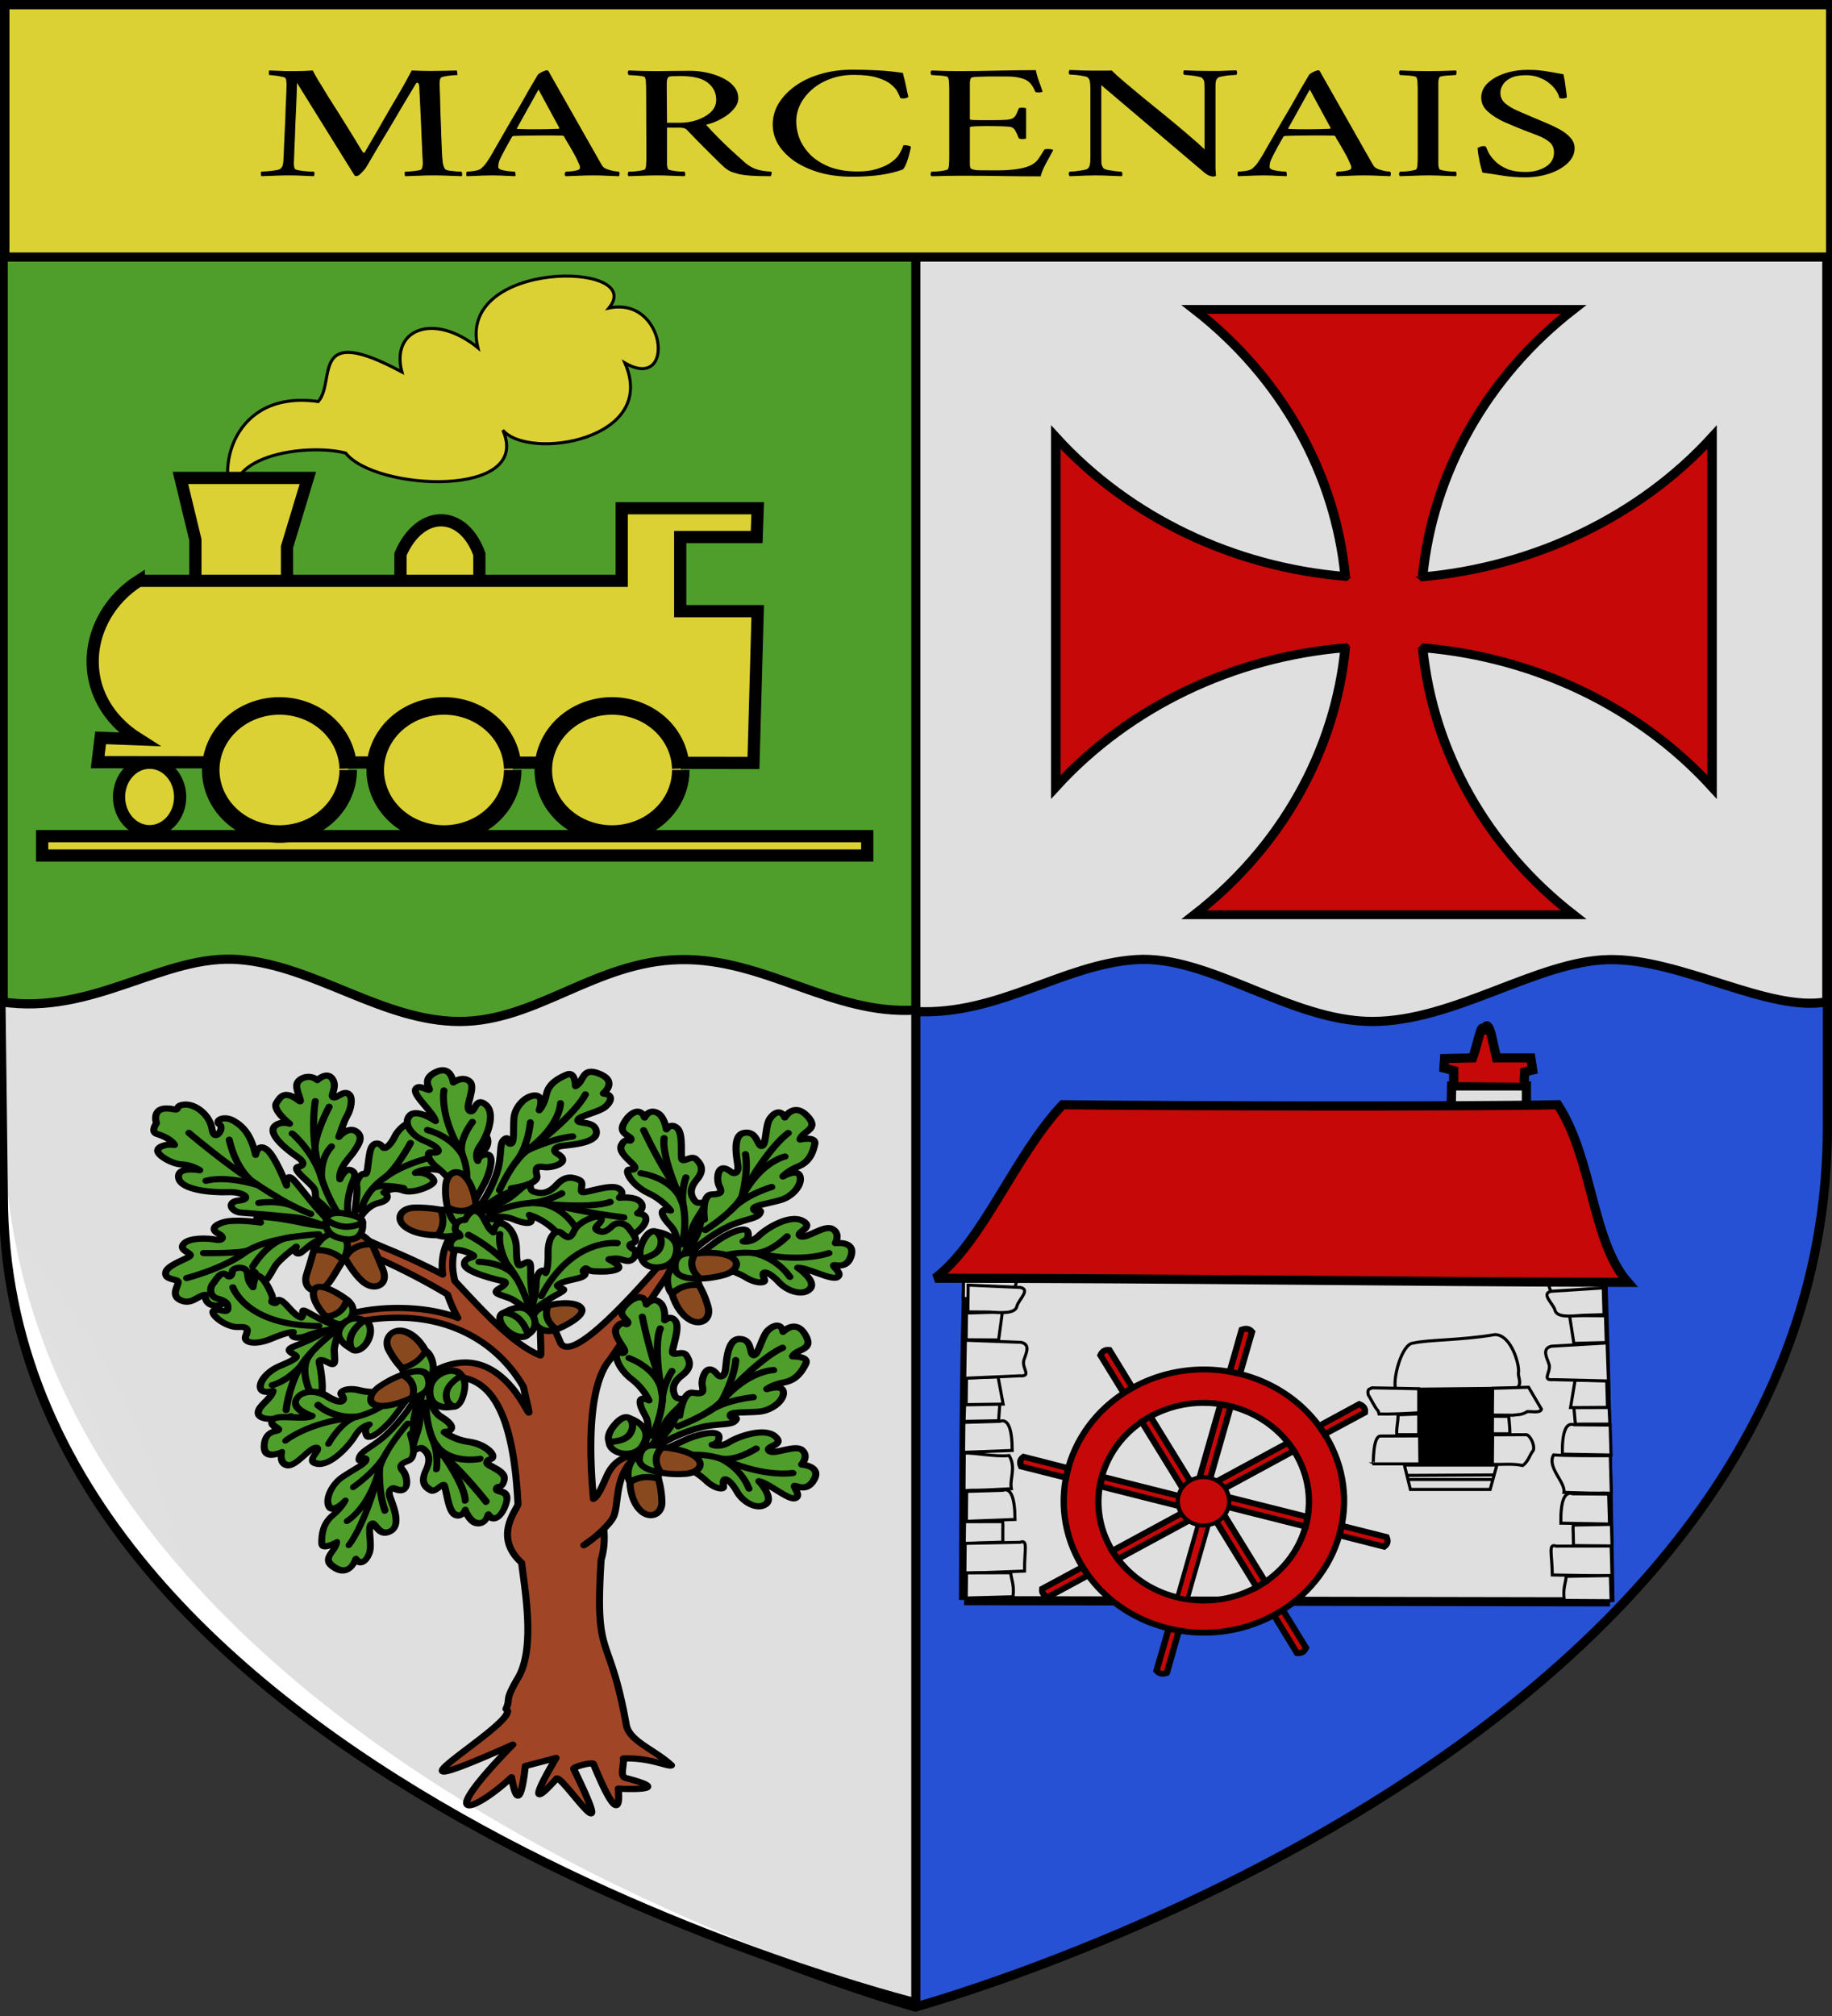 <svg xmlns="http://www.w3.org/2000/svg" xmlns:xlink="http://www.w3.org/1999/xlink" width="600" height="660" viewBox="-300 -300 600 660"><rect x="-300" y="-300" width="600" height="660" fill="#333333" stroke="none"/><defs><radialGradient xlink:href="#a" id="f" cx="221.445" cy="226.331" r="300" fx="221.445" fy="226.331" gradientTransform="matrix(1.354 0 0 .977 -636.123 335.706)" gradientUnits="userSpaceOnUse"/><linearGradient id="a"><stop offset="0" style="stop-color:white;stop-opacity:.314"/><stop offset=".19" style="stop-color:white;stop-opacity:.251"/><stop offset=".6" style="stop-color:#6b6b6b;stop-opacity:.125"/><stop offset="1" style="stop-color:black;stop-opacity:.125"/></linearGradient><path id="b" d="m-267.374-6.853-4.849 23.83-4.848-23.83v-44.741h-25.213v14.546h-9.698v-14.546h-14.546v-9.697h14.546v-14.546h9.698v14.546h25.213v-25.213h-14.546v-9.698h14.546v-14.546h9.697v14.546h14.546v9.698h-14.546v25.213h25.213v-14.546h9.698v14.546h14.546v9.697h-14.546v14.546h-9.698v-14.546h-25.213v44.741z" style="fill:#fcef3c;fill-opacity:1;stroke:#000;stroke-width:3.807;stroke-miterlimit:4;stroke-dasharray:none;stroke-opacity:1;display:inline"/></defs><g style="display:inline"><path d="M300.329 657.887s298.723-81.384 298.723-288.213V2.335H1.606v367.339c0 206.83 298.723 288.213 298.723 288.213z" style="display:inline;opacity:1;fill:#2b5df2;fill-opacity:1;fill-rule:evenodd;stroke:#000;stroke-width:3;stroke-linecap:butt;stroke-linejoin:miter;stroke-miterlimit:4;stroke-dasharray:none;stroke-opacity:1" transform="translate(-300.552 -300.835)"/><rect width="296.444" height="331.311" x="-297.396" y="-297.755" rx="1.591" ry="1.704" style="display:inline;fill:#5ab532;stroke:none;stroke-width:14.419"/><path d="M-.052 355.682V31.171c27.163 1.264 48.071-15.426 72.065-17.012 23.995-1.587 50.6 20.249 77.431 20.249 26.832 0 53.94-19.781 77.43-20.25 23.492-.468 52.434 17.402 71.431 13.807v-275.662l-298.357 1.04V30.669c-27.296 1.737-49.5-17.104-77.26-16.51-27.76.593-46.992 20.249-72.128 20.249-25.136 0-47.321-18.215-72.127-20.25-24.806-2.034-47.705 18.445-78.128 13.807l.787 63.482c0 190.369 298.856 264.235 298.856 264.235z" style="display:inline;opacity:1;fill:#fff;fill-opacity:1;fill-rule:evenodd;stroke:#000;stroke-width:3;stroke-linecap:butt;stroke-linejoin:miter;stroke-miterlimit:4;stroke-dasharray:none;stroke-opacity:1"/><path d="M-298.404-298.459h597.948v82.617h-597.948z" style="display:inline;fill:#fcef3c;stroke:#000;stroke-width:3;stroke-miterlimit:4;stroke-dasharray:none;stroke-opacity:1"/></g><g style="display:inline"><g style="display:inline;stroke-width:1.161" transform="matrix(.917 0 0 .809 303.914 232.446)"><path d="M-458.288-114.493c-10.464-28.573-6.169 5.367-7.313 4.849-9.533-4.321-19.85-17.164-30.507-30.116-.495-2.181-.813-4.426-.813-6.592 0-9.693 4.715-14.775 9.626-17.504l-3.045-1.976s-10.314 5.74-10.314 20.045c0 1.149.066 2.246.198 3.404a236.458 236.458 0 0 0-20.236-10.65c-20.824-9.694-26.62-17.976-26.62-17.976l-2.75 1.694s9.725 11.858 26.915 20.61c7.526 3.831 16.14 8.755 24.394 14.384 1.621 5.408 3.699 9.519 3.699 9.519s-7.662-4.047-21.511-4.047c-13.85 0-27.21 4.424-33.986 12.14l3.634 1.224s9.234-9.41 30.647-9.41c18.65 0 35.231 9.615 44.646 27.958 7.083 36.185-4.7-36.576-41.575 1.596 26.764-15.71 37.69 2.098 39.62 45.793.388 1.29-9.42 12.813 1.305 23.822 1.246 11.817 4.919 34.677-1.294 46.576-5.168 9.897-2.418 8.023-4.314 12.574 7.228 4.028-56.364 44.14 2.459 14.434-28.673 33.249-14.044 27.494-.441 13.191 2.937 19.031 4.891-4.532 4.891-4.532l11.008-3.27s-14.049 26.4.143 8.389c1.7-2.158 23.002 35.193 6.146-3.954-.358-.832 6.73-2.91 7.062-1.989 10.961 30.28 8.84 9.973 8.84 9.973s21.788 1.331 2.721-4.286c-2.344-.69-.562-5.067-.896-7.917 9.638-.397 15.794 3.407 17.199 2.774-5.983-6.38-15.087-9.728-16.144-16.415-6.114-38.676-11.332-25.094-8.99-66.72.83-3.288 1.345-6.943.999-11.922l-7.194 5.993c2.105-1.258 9.737-8.42 10.819-12.075 1.866-6.305.098-16.281 8.152-24.186 0 0-7.041-.91-10.608 7.906-1.848 4.568-3.216 8.577-4.96 9.566.274-.235-4.587-42.48 6.003-56.415 92.215-153.095-7.396 11.076-17.615-6.462z" style="fill:#b7502c;stroke:#000;stroke-width:2.513;stroke-linecap:round;stroke-linejoin:round"/><path d="M-535.531-161.346s-8.008-.278-14.436-1.824c-6.428-1.547-21.522-4.616-15.546-.252 0 0-9.294-1.603-13.467-.05s-3.597 3.4-1.524 4.58c2.073 1.18 1.824 2.983-1.156 2.362s-9.338-.813-11.28 1.695c-1.941 2.508 2.331 3.476 2.362 4.642.03 1.167-8.232 3.671-8.805 6.903-.572 3.231 4.183 2.547 4.449 3.866.265 1.318-2.984 5.435.89 7.454 3.872 2.019 6.138-1.917 8.731-2.2 0 0-.344 4.36 3.935 4.35 4.28-.01 5.145-5.834 7.956-9.089 2.81-3.254 5.342-5.871 6.115-4.06.772 1.81-2.925 2.69.6 3.992s5.062-5.234 7.163-7.966c2.1-2.733 6.8-6.727 6.8-6.727s-1.079 2.738.766 2.788c1.845.05 5.59-7.675 14.853-7.239z" style="fill:#5ab532;stroke:#000;stroke-width:2.513;stroke-linecap:round;stroke-linejoin:round"/><g style="stroke-width:1.161"><path d="M-553.486-181.265s2.634-6.152 7.276-7.4c4.643-1.25 3.288-3.93 1.994-4.276 0 0 2.962-2.502 6.76-.86 3.796 1.642 11.007-2.035 11.097-3.614.089-1.58-3.073-4.12-6.611-3.466 0 0 3.552-2.61 9.194-.918 5.642 1.692 13.278-.892 4.956-6.777 0 0 7.328 1.966 7.735-.062.407-2.028 2.004-.175 3.234-2.16 1.231-1.986 1.456-5.936-2.892-7.28-4.349-1.344-5.15.757-5.15.757s.232-4.927-3.11-4.309c-3.342.618-11.06 3.803-11.922 3.571-.863-.231 1.245-3.941-1.621-3.998-2.866-.056-6.463 3.344-7.7 6.308-1.239 2.963-3.498 5.92-4.429 4.334-.931-1.586-3.593-2.656-4.49 2.002-.896 4.659-.734 9.513-1.869 8.941-1.135-.57-3.356 2.574-2.863 5.023.494 2.448-1.117 13.685-1.117 13.685z" style="fill:#5ab532;stroke:#000;stroke-width:2.513;stroke-linecap:round;stroke-linejoin:round" transform="translate(22.74 17.371)"/><path d="M-557.508-176.304s-6.76-10.276-9.453-12.513c-2.694-2.238-1.075-3.317-2.159-5.657-1.083-2.34-8.814-8.332-5.472-8.95 1.769-.327 2.29-1.791-.6-3.992-2.89-2.2-11.75-9.744-7.487-12.876 2.131-1.566 4.793-.496 4.793-.496s-6.204-5.494-4.73-8.306c1.472-2.812 3.033-5.39 8.172-.925 1.483 1.288-1.19-3.883-.896-6.476.293-2.594 4.352-4.712 7.356-1.946 0 0 3.521-3.777 5.421-.417 1.9 3.36-1.069 6.84.262 7.376 1.331.535 3.514-2.8 5.428-1.395 1.915 1.404.739 6.7-.455 8.875-1.194 2.174-2.966 8.557-2.966 8.557s3.37-4.53 6.297-2.141c2.929 2.389.193 6.02-.841 7.97-1.034 1.949-5.78 6.733-5.067 11.29 0 0 1.842-5.029 4.187-3.51 2.344 1.52.365 3.84-.283 6.695-.648 2.855-2.294 7.847-.01 18.169zM-559.74-177.259s-11.587-4.89-14.96-5.439c-3.373-.548-16.674-1.801-20.402-2.089-3.728-.288-5.584-4.437-.79-4.933 4.794-.496 1.714-3.637-3.942-3.374-5.656.264-16.877-.786-17.666-5.719-.79-4.932 7.521-3.148 7.521-3.148s-2.89-2.2-6.383-2.336c-3.494-.135-8.457-3.516-8.639-5.436-.182-1.919 3.476-2.986 6.025-2.48 0 0-.924-2.564-6.407-4.48-2.232-.955-.049-4.29-.049-4.29s-2.362-7.614 6.205-5.64c2.352.542.089-1.58 3.9-1.893 3.81-.314 9 4.196 9.746 9.919.745 5.722 4.635-.272 2.683-1.864s1.48-3.79 4.997-1.51c3.517 2.28 6.28 5.871 7.873 13.781 0 0 .661-4.81 3.824-2.27 3.162 2.54 7.239 14.68 7.239 14.68s-.359-4.817 1.865-2.884c2.225 1.934 9.946 14.961 15.491 19.21z" style="fill:#5ab532;stroke:#000;stroke-width:2.513;stroke-linecap:round;stroke-linejoin:round" transform="translate(22.74 17.371)"/><path d="M-614.646-158.318s12.905-3.753 20.765-10.286c7.86-6.532 26.437-7.426 26.437-7.426M-613.837-217.071s26.126 25.448 43.506 32.784M-568.712-229.906s-4.15 25.967 9.362 47.496M-516.48-209.48s-31.944 3.366-35.78 23.806" style="fill:none;stroke:#000;stroke-width:2.513;stroke-linecap:round;stroke-linejoin:round" transform="translate(22.74 17.371)"/><path d="M-534.712-212.946s-4.83 10.263-9.175 13.997M-537.158-194.717s-9.268-2.353-11.33.567M-563.763-227.626s-5.655 12.13-4.97 17.683" style="fill:none;stroke:#000;stroke-width:2.513;stroke-linecap:round;stroke-linejoin:round" transform="translate(22.74 17.371)"/><path d="M-576.984-216.8c.306.082 8.048 8.004 10.55 18.278 0 0-.806-7.955 3.518-13.05M-599.434-214.308s2.088 12.807 9.956 18.303c0 0-10.745-3.904-18.289-1.684M-608.637-168.434s13.895.263 16.179-1.219M-591.061-162.966s5.771-11.221 13.755-11.872M-588.9-188.743s7.528-1.392 13.032 1.705" style="fill:none;stroke:#000;stroke-width:2.513;stroke-linecap:round;stroke-linejoin:round" transform="translate(22.74 17.371)"/><path d="m-556.238-173.26-1.834 6.83s3.102 6.773 6.882 10.046c3.78 3.273 8.852.797 6.621-5.41-2.23-6.207-3.512-9.472-3.978-10.24-.467-.767-5.969-1.971-5.969-1.971z" style="fill:#9d5324;stroke:#000;stroke-width:2.513;stroke-linecap:round;stroke-linejoin:round" transform="translate(22.74 17.371)"/><path d="M-548.547-172.033s-4.431-7.22-9.56-3.87c-5.2 3.396.035 9.474.035 9.474s1.999-5.793 9.525-5.604z" style="fill:#9d5324;stroke:#000;stroke-width:2.513;stroke-linecap:round;stroke-linejoin:round" transform="translate(22.74 17.371)"/><path d="m-565.42-171.939-3.826 2.366s-1.578 6.402-2.544 9.707c-.967 3.305.184 6.313 3.133 6.716 2.948.403 5.485-4.188 6.807-6.706 1.322-2.519 3.106-5.69 3.106-5.69l-.92-4.568-3.155-2.164z" style="fill:#9d5324;stroke:#000;stroke-width:2.513;stroke-linecap:round;stroke-linejoin:round" transform="translate(22.74 17.371)"/><path d="M-569.246-169.573s3.296-8.426 8.843-6.42c6.013 2.176 1.659 10.447 1.659 10.447s-3.68-4.767-10.502-4.027zM-562.335-178.268l-2.414-3.676s-.064-3.881 6.921-2.424c6.986 1.457 6.004 3.7 6.004 3.7l-5.087 3.23z" style="fill:#5ab532;stroke:#000;stroke-width:2.513;stroke-linecap:round;stroke-linejoin:round" transform="translate(22.74 17.371)"/><path d="M-564.749-181.944s-1.84 6.294 6.113 7.801c7.952 1.507 6.812-6.527 6.812-6.527s-3.42 2.007-6.869 1.5c-3.448-.508-6.056-2.774-6.056-2.774z" style="fill:#5ab532;stroke:#000;stroke-width:2.513;stroke-linecap:round;stroke-linejoin:round" transform="translate(22.74 17.371)"/></g><g id="c" style="stroke-width:1.894"><path d="M746.95 3.343s-1.183-13.9-8.28-19.224c-7.098-5.324-9.76-10.35-2.367-10.055 0 0-5.62-5.62-14.788-7.985-9.168-2.366-14.787-8.578-15.083-11.24-.297-2.661 3.252-.59 3.548-3.252.295-2.662-12.126-6.507-10.942-13.013 1.183-6.507 4.436-2.366 4.436-5.028 0-2.662-7.985-1.183-6.506-9.168 1.479-7.985 6.506-13.9 10.647-7.099 0 0 1.182-7.69 7.69-4.437 3.845 2.367 6.21 8.873 6.21 8.873s1.479-5.323 5.916-2.366c4.437 2.957 5.915 18.336 7.394 19.816 1.478 1.48 4.731-4.437 7.69-2.366 2.958 2.07 6.803 5.323 3.549 13.308-3.254 7.985-.296 11.83 2.366 14.196 2.662 2.367 5.915-2.661 5.915 1.479 0 4.14-3.253 10.647-3.253 17.45 0 6.803.64 14.79-1.183 20.407z" style="fill:#5ab532;stroke:#000;stroke-width:4.101;stroke-linecap:round;stroke-linejoin:round" transform="matrix(.606 .155 -.142 .584 -868.943 -267.264)"/><path d="M751.683 1.273s3.843-15.675 3.252-20.703c-.59-5.028.887-8.28 1.479-5.619 0 0-5.619-15.674.295-17.45 5.915-1.775 5.028-3.549 2.662-6.803-2.366-3.254-5.146-16.293 4.733-10.647 2.07 1.184 3.845-.592 2.957-4.14-.889-3.55-8.873-19.816-1.775-23.365 7.097-3.55 9.462 7.69 11.83 5.914 2.367-1.775-1.48-13.9.295-19.224 1.774-5.324 5.028-7.097 7.985-2.662 0 0 2.663-11.534 12.127-4.436 9.463 7.097-.296 10.35-.296 16.562 0 0 8.577-4.732 8.873.59.295 5.324 0 12.423-5.62 17.155-5.618 4.733-7.098 8.873-7.098 8.873s6.802-7.69 9.464-2.662c2.662 5.028-.888 14.196-7.099 18.337-6.21 4.14-14.787 7.69-13.604 10.055 1.183 2.367 4.733-2.367 4.14 1.48-.591 3.845-5.618 5.322-12.717 10.942-7.098 5.62-17.155 18.633-20.408 27.506-3.253 8.873 0 0 0 0z" style="fill:#5ab532;stroke:#000;stroke-width:4.101;stroke-linecap:round;stroke-linejoin:round" transform="matrix(.606 .155 -.142 .584 -868.943 -267.264)"/><path d="M753.752 5.414s7.986-10.942 12.127-17.153c4.14-6.211 14.196-15.971 16.562-11.535 2.366 4.437-1.183 6.804-1.183 6.804s4.731 0 7.985-6.211c3.254-6.211 13.9-18.632 21.886-15.97 7.986 2.661-2.66 8.575.887 10.35 3.549 1.776 11.535-11.237 16.858-9.463 5.324 1.774 3.845 8.873 3.845 8.873s10.647-4.733 10.647 5.618c0 10.352-8.28 7.986-8.28 9.169 0 1.183 6.506 3.844 3.844 7.098-2.662 3.254-18.041-2.07-23.364-.295 0 0 12.717 5.619 10.055 11.83-2.661 6.21-12.422 5.028-18.336.295-5.914-4.732-13.288-6.922-8.28.591 1.183 1.775-3.253 4.142-10.943 1.183-7.69-2.958-24.403-4.537-32.237.296z" style="fill:#5ab532;stroke:#000;stroke-width:4.101;stroke-linecap:round;stroke-linejoin:round" transform="matrix(.606 .155 -.142 .584 -868.943 -267.264)"/><path d="M830.65-21.5s-12.423 10.056-37.561 10.647c-17.747.888-27.21 12.422-27.21 12.422" style="fill:none;stroke:#000;stroke-width:4.101;stroke-linecap:round;stroke-linejoin:round" transform="matrix(.606 .155 -.142 .584 -868.943 -267.264)"/><path d="M804.919-26.232s-6.992 14.381-16.456 15.859c0 0 12.908-1.072 24.147 10.167M758.525-18.299s13.858-16.59 15.419-28.496c1.56-11.906 8.782-37.278 15.808-47.037" style="fill:none;stroke:#000;stroke-width:4.101;stroke-linecap:round;stroke-linejoin:round" transform="matrix(.606 .155 -.142 .584 -868.943 -267.264)"/><path d="M791.509-78.022s-13.077 7.222-17.76 32.985c0 0 .194-16.394-4.49-28.69M709.077-74.335s13.513 19.202 26.08 32.005c12.565 12.803 12.801 36.748 12.801 36.748M788.828-56.204s-13.655 9.031-18.878 20.837" style="fill:none;stroke:#000;stroke-width:4.101;stroke-linecap:round;stroke-linejoin:round" transform="matrix(.606 .155 -.142 .584 -868.943 -267.264)"/><path d="M714.056-45.886s19.678-2.133 28.212 14.226c0 0-19.44-27.502-20.626-40.54" style="fill:none;stroke:#000;stroke-width:4.101;stroke-linecap:round;stroke-linejoin:round" transform="matrix(.606 .155 -.142 .584 -868.943 -267.264)"/><path d="M739.748-49.81s-.93 11.032 3.588 20.601" style="fill:none;stroke:#000;stroke-width:4.101;stroke-linecap:round;stroke-linejoin:round" transform="matrix(.606 .155 -.142 .584 -868.943 -267.264)"/><path d="m748.704 22.37 1.152 5.849s4.607 10.012 12.582 13.822c7.974 3.81 13.29-2.923 9.303-10.81-3.986-7.886-8.328-12.76-8.328-12.76l-10.013-.886z" style="fill:#9d5324;stroke:#000;stroke-width:4.101;stroke-linecap:round;stroke-linejoin:round" transform="matrix(.606 .155 -.142 .584 -868.943 -267.264)"/><path d="M748.085 9.257c-6.873 4.203-1.685 17.1 1.772 18.962 0 0 3.1-8.063 13.556-9.746 0-.001-6.201-14.798-15.328-9.216zM738.293 8.961l-10.584.738s-3.692-2.461-1.969-11.815c1.724-9.355 5.661-7.877 5.661-7.877s9.6 2.461 9.6 9.846c0 7.384-2.708 9.108-2.708 9.108z" style="fill:#5ab532;stroke:#000;stroke-width:4.101;stroke-linecap:round;stroke-linejoin:round" transform="matrix(.606 .155 -.142 .584 -868.943 -267.264)"/><path d="M745.925 3.545c-.749 9.584-14.524 13.785-18.216 6.154 0 0 7.877-3.939 8.37-10.092.49-6.154-2.956-8.862-4.678-9.6 0 0 15.756-2.216 14.524 13.538z" style="fill:#5ab532;stroke:#000;stroke-width:4.101;stroke-linecap:round;stroke-linejoin:round" transform="matrix(.606 .155 -.142 .584 -868.943 -267.264)"/><path d="M751.417 2.525s1.986-2.706 5.052-3.97c3.067-1.262 12.809-5.05 19.844-3.246 7.036 1.804 5.955 8.659-.36 12.808-6.315 4.149-12.448 5.953-12.99 5.953-.54 0-10.103-3.066-10.103-3.066z" style="fill:#9d5324;stroke:#000;stroke-width:4.101;stroke-linecap:round;stroke-linejoin:round" transform="matrix(.606 .155 -.142 .584 -868.943 -267.264)"/><path d="M756.47-1.443s-13.474.518-8.48 13.17c2.705 6.855 14.974 2.345 14.974 2.345s-9.742-5.051-6.495-15.515z" style="fill:#5ab532;stroke:#000;stroke-width:4.101;stroke-linecap:round;stroke-linejoin:round" transform="matrix(.606 .155 -.142 .584 -868.943 -267.264)"/></g><g id="d" style="stroke-width:1.894"><path d="M353.109 266.536s11.027-9.944 13.56-15.007c2.531-5.062 3.977-10.125 6.328-6.147 2.351 3.978 4.159 5.967 5.243 2.35 1.085-3.616 7.233-20.973 12.295-21.696 5.061-.723 3.977 7.052 5.605 5.424 1.628-1.628 4.52-6.87 4.52-10.848 0-3.978 8.318-3.436 8.68 3.434 0 0 1.445.181 2.892-1.807 1.447-1.989 8.498-.723 7.594 5.062 0 0 7.594 3.436 4.882 7.595-2.711 4.158-10.666 4.34-14.282 8.86 0 0 6.87.722 5.424 5.062-1.447 4.34-9.222 8.137-16.815 7.956-7.593-.181-11.572.18-11.39 1.807.181 1.627 3.798 5.244.181 5.967-3.616.723-16.815-1.808-30.376 3.073z" style="fill:#5ab532;stroke:#000;stroke-width:4.101;stroke-linecap:round;stroke-linejoin:round" transform="matrix(-.552 .276 -.295 -.533 -262.61 -78.65)"/><path d="M359.618 264.728s9.403 2.711 15.73 2.892c6.327.18 10.125 3.797 6.147 5.785 0 0 2.17 1.627 13.018 1.808 10.848.18 15.549 5.063 12.475 8.137-3.074 3.074-5.245 4.88.904 7.593 6.148 2.713 10.486 15.368 7.052 16.091-3.435.723-5.606-5.785-7.776-2.53-2.169 3.255-1.265 5.243 2.17 8.86 3.436 3.616.18 8.498-2.35 9.763-2.531 1.265-9.104 6.701-10.125 1.084-.362-1.988-2.351-1.084-3.798 1.266-1.446 2.35-9.041.18-7.052-5.063 1.99-5.243 1.99-5.061 1.628-9.763 0 0-5.063 7.955-6.69 5.062-1.627-2.892-1.265-8.86-.542-13.922.723-5.062 3.615-3.977 1.626-5.966-1.988-1.99-2.35 2.53-4.339-.362-1.988-2.892-1.627-12.113-4.882-15.549 0 0-1.447.362-2.712 3.255-1.266 2.893-4.52-8.86-12.113-16.634z" style="fill:#5ab532;stroke:#000;stroke-width:4.101;stroke-linecap:round;stroke-linejoin:round" transform="matrix(-.552 .276 -.295 -.533 -262.61 -78.65)"/><path d="M360.884 262.738s18.983-4.52 30.194-13.379c11.21-8.858 18.804-20.43 18.804-20.43" style="fill:none;stroke:#000;stroke-width:4.101;stroke-linecap:round;stroke-linejoin:round" transform="matrix(-.552 .276 -.295 -.533 -262.61 -78.65)"/><path d="M391.801 234.533s-1.809 16.815-12.475 21.696" style="fill:none;stroke:#000;stroke-width:4.101;stroke-linecap:round;stroke-linejoin:round" transform="matrix(-.552 .276 -.295 -.533 -262.61 -78.65)"/><path d="M408.977 247.37s-12.112-2.712-29.652 8.86M397.86 315.888s5.756-26.276-31.28-45.546" style="fill:none;stroke:#000;stroke-width:4.101;stroke-linecap:round;stroke-linejoin:round" transform="matrix(-.552 .276 -.295 -.533 -262.61 -78.65)"/><path d="M351.07 270.522c-3.103.97-8.34 3.88-7.08 7.953 1.261 4.074 7.468 16.973 12.318 15.227 4.85-1.746 5.336-13.092 3.686-19.493-1.65-6.402-8.924-3.687-8.924-3.687z" style="fill:#9d5324;stroke:#000;stroke-width:4.101;stroke-linecap:round;stroke-linejoin:round" transform="matrix(-.552 .276 -.295 -.533 -262.61 -78.65)"/><path d="M350.682 265.576c-4.917 1.112-9.118 6.498-6.693 12.9 0 0 6.985-8.632 16.004-4.267 0-.001-1.164-10.475-9.311-8.633zM346.295 248.778c-5.83 4.72-7.018 11.185-4.386 12.94 2.631 1.754 12.28-1.536 12.28-1.536s3.73-8.333 3.072-12.061c-.658-3.728-6.36-3.071-10.966.657z" style="fill:#5ab532;stroke:#000;stroke-width:4.101;stroke-linecap:round;stroke-linejoin:round" transform="matrix(-.552 .276 -.295 -.533 -262.61 -78.65)"/><path d="M357.26 248.12s5.923 9.43 0 14.694c-5.921 5.264-12.719 3.729-15.351-1.097 0 0 14.038-2.411 15.352-13.596z" style="fill:#5ab532;stroke:#000;stroke-width:4.101;stroke-linecap:round;stroke-linejoin:round" transform="matrix(-.552 .276 -.295 -.533 -262.61 -78.65)"/></g><use xlink:href="#c" width="100%" height="100%" style="stroke-width:1.894" transform="matrix(.975 .222 -.216 .977 -54.565 166.004)"/><use xlink:href="#c" width="100%" height="100%" style="stroke-width:1.894" transform="matrix(-.245 -.969 -.967 .257 -734.917 -529.308)"/><use xlink:href="#c" width="100%" height="100%" style="stroke-width:1.905" transform="matrix(-.945 .359 -.183 -.977 -926.754 -92.673)"/><use xlink:href="#d" width="100%" height="100%" style="display:inline;fill:#5ab532;stroke-width:1.894" transform="matrix(-.42 .908 -.91 -.415 -804.65 310.447)"/></g><g style="display:inline" transform="translate(-4.033 68.592)"><path d="M-164.806-187.152c6.447-14.918 20.546-14.698 25.838 0v42.204h-25.838z" style="fill:#fcef3c;stroke:#000;stroke-width:4"/><path d="M-218.362-201.778c-7.953-13.35-.94-39.309 26.622-35.354 5.925-6.695-3.098-26.086 27.395-9.683-3.743-14.117 10.544-19.578 24.89-7.935-7.207-29.054 55.554-28.32 42.92-13.002 18.882-3.982 21.984 27.686 5.242 17.99 11.124 25.303-31.58 32.019-39.99 22.001 9.884 22.313-41.691 19.957-51.482 7.487-12.83-3.294-42.936.725-35.597 18.496z" style="fill:#fcef3c;fill-opacity:1;stroke:#000;stroke-width:1px;stroke-linecap:butt;stroke-linejoin:miter;stroke-opacity:1"/><path d="M-236.872-212.124h41.733l-6.824 22.568v38.774h-30.015v-41.084z" style="fill:#fcef3c;stroke:#000;stroke-width:4"/><path d="M-250.525-178.453H-92.35v-23.756h44.535l-.336 9.437h-25.036v24.277h25.372l-1.377 49.682-214.786-.25.955-7.963 12.498.479c-21.825-13.751-18.354-40.216 0-51.906z" style="fill:#fcef3c;fill-opacity:1;stroke:#000;stroke-width:4"/><path id="e" d="M-73.008-116.513a22.51 20.965 0 0 1-22.39 20.965 22.51 20.965 0 0 1-22.629-20.74 22.51 20.965 0 0 1 22.147-21.188 22.51 20.965 0 0 1 22.866 20.513" style="fill:#fcef3c;fill-opacity:1;stroke:#000;stroke-width:5.745"/><use xlink:href="#e" width="100%" height="100%" style="fill:#fcef3c;stroke-width:1.284" transform="translate(-55.041)"/><ellipse cx="-246.975" cy="-107.682" rx="10.005" ry="11.208" style="fill:#fcef3c;fill-opacity:1;stroke:#000;stroke-width:4"/><path d="M-282.16-94.849h270.226v6.34H-282.16z" style="fill:#fcef3c;fill-opacity:1;stroke:#000;stroke-width:4"/><use xlink:href="#e" width="100%" height="100%" style="fill:#fcef3c;stroke-width:1.284" transform="translate(-108.921)"/></g><g style="display:inline;fill:#e20909;stroke:#000;stroke-width:7.846;stroke-miterlimit:4;stroke-dasharray:none;stroke-opacity:1"><path d="M540 114v312c-59.844-71.057-144.954-115.307-236.559-124.018-8.257 9.883-22.221 10.414-33.441 10.414-10.748 0-19.942 6.772-32.046-10.544C145.818 310.245 60.148 354.583 0 426V114c60.209 71.489 145.991 115.844 238.232 124.173 13.762-13.98 19.031-13.01 29.686-13.01 11.475 0 27.446 5.993 34.197 13.342C393.432 229.622 480.32 184.86 540 114Z" style="fill:#e20909;stroke:#000;stroke-width:7.846;stroke-miterlimit:4;stroke-dasharray:none;stroke-opacity:1" transform="matrix(.398 0 0 .367 45.791 -198.705)"/><path d="M238.24 238.99C230.087 146.46 185.685 60.372 114 0h312c-71.489 60.209-115.844 145.991-124.173 238.232m.09 64.527C310.475 394.623 354.768 480.007 426 540H114c71.666-60.357 116.063-146.415 124.234-238.916" style="fill:#e20909;stroke:#000;stroke-width:7.846;stroke-miterlimit:4;stroke-dasharray:none;stroke-opacity:1" transform="matrix(.398 0 0 .367 45.791 -198.705)"/></g><g style="display:inline;stroke-width:1.047"><path d="M211.044 77.444V32.55h-25.483l-.399 18.813z" style="fill:#fff;fill-rule:evenodd;stroke:#000;stroke-width:3.142;stroke-linecap:butt;stroke-linejoin:miter;stroke-miterlimit:4;stroke-dasharray:none;stroke-opacity:1" transform="matrix(.961 0 0 .949 -2.892 24.635)"/><path d="M239.51 210.527c-.683-39.94-1.318-79.878-2.722-119.817l-216.07-.242c-1.57 39.287-1.322 79.436-1.491 119.387m.17.252 220.113.42" style="display:inline;overflow:visible;visibility:visible;fill:#fff;fill-opacity:1;fill-rule:evenodd;stroke:#000;stroke-width:3.142;stroke-linecap:butt;stroke-linejoin:miter;stroke-miterlimit:3;stroke-dasharray:none;stroke-dashoffset:0;stroke-opacity:1;marker:none;marker-start:none;marker-mid:none;marker-end:none;enable-background:accumulate" transform="matrix(.961 0 0 .949 -2.892 24.635)"/><g style="fill:#e20909;stroke-width:1.236" transform="matrix(.375 0 0 .352 -59.412 -37.267)"><path d="M409.563 527.281c-20.701.033-41.673 5.32-60.875 16.407-58.522 33.787-78.6 108.697-44.813 167.218 33.787 58.522 108.697 78.6 167.219 44.813 58.521-33.788 78.6-108.729 44.812-167.25-22.7-39.32-63.956-61.255-106.343-61.188Zm-.157 31.063c31.838-.051 62.855 16.435 79.906 45.968 25.38 43.958 10.301 100.216-33.656 125.594-43.957 25.379-100.246 10.301-125.625-33.656-25.378-43.957-10.3-100.215 33.656-125.594 14.424-8.327 30.17-12.288 45.72-12.312z" style="fill:#e20909;fill-opacity:1;fill-rule:evenodd;stroke:#000;stroke-width:5.506;stroke-linecap:round;stroke-linejoin:miter;stroke-miterlimit:3;stroke-dasharray:none;stroke-opacity:1"/><path d="m483.356 595.434-78.953 45.583 4.546 7.874 79.39-45.836z" style="display:inline;overflow:visible;visibility:visible;fill:#e20909;fill-opacity:1;fill-rule:evenodd;stroke:#000;stroke-width:5.506;stroke-linecap:butt;stroke-linejoin:miter;stroke-miterlimit:3;stroke-dasharray:none;stroke-dashoffset:0;stroke-opacity:1;marker:none;marker-start:none;marker-mid:none;marker-end:none;enable-background:accumulate"/><path d="m510.566 579.724 34.992-20.203c3.195 1.373 5.468 3.504 4.937 7.794L515.33 587.47z" style="display:inline;overflow:visible;visibility:visible;fill:#e20909;fill-opacity:1;fill-rule:evenodd;stroke:#000;stroke-width:5.506;stroke-linecap:butt;stroke-linejoin:miter;stroke-miterlimit:3;stroke-dasharray:none;stroke-dashoffset:0;stroke-opacity:1;marker:none;marker-start:none;marker-mid:none;marker-end:none;enable-background:accumulate"/><path d="m432.457 529.272 10.458-39.029c3.23-1.288 6.343-1.388 9.001 2.02l-10.612 39.118z" style="display:inline;overflow:visible;visibility:visible;fill:#e20909;fill-opacity:1;fill-rule:evenodd;stroke:#000;stroke-width:5.506;stroke-linecap:butt;stroke-linejoin:miter;stroke-miterlimit:3;stroke-dasharray:none;stroke-dashoffset:0;stroke-opacity:1;marker:none;marker-start:none;marker-mid:none;marker-end:none;enable-background:accumulate"/><path d="m339.741 549.047-20.203-34.993c1.373-3.194 3.504-5.467 7.794-4.937l20.156 35.166z" style="display:inline;overflow:visible;visibility:visible;fill:#e20909;fill-opacity:1;fill-rule:evenodd;stroke:#000;stroke-width:5.506;stroke-linecap:butt;stroke-linejoin:miter;stroke-miterlimit:3;stroke-dasharray:none;stroke-dashoffset:0;stroke-opacity:1;marker:none;marker-start:none;marker-mid:none;marker-end:none;enable-background:accumulate"/><path d="M289.31 627.958 250.283 617.5c-1.289-3.23-1.388-6.344 2.02-9.002l39.118 10.613Z" style="display:inline;overflow:visible;visibility:visible;fill:#e20909;fill-opacity:1;fill-rule:evenodd;stroke:#000;stroke-width:5.506;stroke-linecap:butt;stroke-linejoin:miter;stroke-miterlimit:3;stroke-dasharray:none;stroke-dashoffset:0;stroke-opacity:1;marker:none;marker-start:none;marker-mid:none;marker-end:none;enable-background:accumulate"/><path d="m308.579 718.827-34.993 20.203c-3.195-1.373-5.467-3.504-4.937-7.793l35.165-20.157z" style="display:inline;overflow:visible;visibility:visible;fill:#e20909;fill-opacity:1;fill-rule:evenodd;stroke:#000;stroke-width:5.506;stroke-linecap:butt;stroke-linejoin:miter;stroke-miterlimit:3;stroke-dasharray:none;stroke-dashoffset:0;stroke-opacity:1;marker:none;marker-start:none;marker-mid:none;marker-end:none;enable-background:accumulate"/><path d="m478.83 751.162 20.202 34.992c-1.373 3.195-3.504 5.467-7.793 4.937l-20.157-35.165z" style="display:inline;overflow:visible;visibility:visible;fill:#e20909;fill-opacity:1;fill-rule:evenodd;stroke:#000;stroke-width:5.506;stroke-linecap:butt;stroke-linejoin:miter;stroke-miterlimit:3;stroke-dasharray:none;stroke-dashoffset:0;stroke-opacity:1;marker:none;marker-start:none;marker-mid:none;marker-end:none;enable-background:accumulate"/><path d="m530.325 672.667 39.029 10.458c1.288 3.23 1.388 6.344-2.02 9.002l-39.119-10.613z" style="display:inline;overflow:visible;visibility:visible;fill:#e20909;fill-opacity:1;fill-rule:evenodd;stroke:#000;stroke-width:5.506;stroke-linecap:butt;stroke-linejoin:miter;stroke-miterlimit:3;stroke-dasharray:none;stroke-dashoffset:0;stroke-opacity:1;marker:none;marker-start:none;marker-mid:none;marker-end:none;enable-background:accumulate"/><path d="m355.529 575.908 45.583 78.952 7.873-4.545-45.836-79.39z" style="display:inline;overflow:visible;visibility:visible;fill:#e20909;fill-opacity:1;fill-rule:evenodd;stroke:#000;stroke-width:5.506;stroke-linecap:butt;stroke-linejoin:miter;stroke-miterlimit:3;stroke-dasharray:none;stroke-dashoffset:0;stroke-opacity:1;marker:none;marker-start:none;marker-mid:none;marker-end:none;enable-background:accumulate"/><path d="m334.756 703.64 78.952-45.582-4.546-7.874-79.39 45.836z" style="display:inline;overflow:visible;visibility:visible;fill:#e20909;fill-opacity:1;fill-rule:evenodd;stroke:#000;stroke-width:5.506;stroke-linecap:butt;stroke-linejoin:miter;stroke-miterlimit:3;stroke-dasharray:none;stroke-dashoffset:0;stroke-opacity:1;marker:none;marker-start:none;marker-mid:none;marker-end:none;enable-background:accumulate"/><path d="M463.534 724.833 417.95 645.88l-7.874 4.545 45.836 79.39z" style="display:inline;overflow:visible;visibility:visible;fill:#e20909;fill-opacity:1;fill-rule:evenodd;stroke:#000;stroke-width:5.506;stroke-linecap:butt;stroke-linejoin:miter;stroke-miterlimit:3;stroke-dasharray:none;stroke-dashoffset:0;stroke-opacity:1;marker:none;marker-start:none;marker-mid:none;marker-end:none;enable-background:accumulate"/><path d="m424.343 559.757-23.595 88.06 8.781 2.353 23.726-88.548z" style="display:inline;overflow:visible;visibility:visible;fill:#e20909;fill-opacity:1;fill-rule:evenodd;stroke:#000;stroke-width:5.506;stroke-linecap:butt;stroke-linejoin:miter;stroke-miterlimit:3;stroke-dasharray:none;stroke-dashoffset:0;stroke-opacity:1;marker:none;marker-start:none;marker-mid:none;marker-end:none;enable-background:accumulate"/><path d="m319.23 635.909 88.06 23.595 2.352-8.781-88.547-23.726z" style="display:inline;overflow:visible;visibility:visible;fill:#e20909;fill-opacity:1;fill-rule:evenodd;stroke:#000;stroke-width:5.506;stroke-linecap:butt;stroke-linejoin:miter;stroke-miterlimit:3;stroke-dasharray:none;stroke-dashoffset:0;stroke-opacity:1;marker:none;marker-start:none;marker-mid:none;marker-end:none;enable-background:accumulate"/><path d="m395.536 740.933 23.596-88.06-8.782-2.353-23.726 88.548z" style="display:inline;overflow:visible;visibility:visible;fill:#e20909;fill-opacity:1;fill-rule:evenodd;stroke:#000;stroke-width:3.709;stroke-linecap:butt;stroke-linejoin:miter;stroke-miterlimit:3;stroke-dasharray:none;stroke-dashoffset:0;stroke-opacity:1;marker:none;marker-start:none;marker-mid:none;marker-end:none;enable-background:accumulate"/><path d="m500.471 664.472-88.06-23.596-2.353 8.782 88.548 23.726z" style="display:inline;overflow:visible;visibility:visible;fill:#e20909;fill-opacity:1;fill-rule:evenodd;stroke:#000;stroke-width:5.506;stroke-linecap:butt;stroke-linejoin:miter;stroke-miterlimit:3;stroke-dasharray:none;stroke-dashoffset:0;stroke-opacity:1;marker:none;marker-start:none;marker-mid:none;marker-end:none;enable-background:accumulate"/><circle cx="387.5" cy="627.719" r="22.5" style="fill:#e20909;fill-opacity:1;fill-rule:evenodd;stroke:#000;stroke-width:3.709;stroke-linecap:round;stroke-linejoin:miter;stroke-miterlimit:3;stroke-dasharray:none;stroke-opacity:1" transform="rotate(-30 439.912 597.72)"/><path d="m387.96 770.43-10.458 39.029c-3.23 1.288-6.344 1.388-9.002-2.02l10.613-39.119z" style="display:inline;overflow:visible;visibility:visible;fill:#e20909;fill-opacity:1;fill-rule:evenodd;stroke:#000;stroke-width:5.506;stroke-linecap:butt;stroke-linejoin:miter;stroke-miterlimit:3;stroke-dasharray:none;stroke-dashoffset:0;stroke-opacity:1;marker:none;marker-start:none;marker-mid:none;marker-end:none;enable-background:accumulate"/></g><path d="M174.736 137.32c26.287-.42 24.694-.42 24.694-.42v26.438h-24.694z" style="fill:#000;fill-opacity:1;fill-rule:evenodd;stroke:#000;stroke-width:.354px;stroke-linecap:butt;stroke-linejoin:miter;stroke-opacity:1" transform="matrix(.961 0 0 .949 -2.892 24.635)"/><path d="m166.47 137.214 9.057-.091 32.367-.328c1.604-1.679.46-3.357.398-5.036.631-2.588-2.337-13.429-7.966-13.43-12.181 2.045-22.67 1.704-27.88 2.938-3.766.09-7.097 12.162-5.975 15.947z" style="fill:#fff;fill-rule:evenodd;stroke:#000;stroke-width:1.047;stroke-linecap:butt;stroke-linejoin:miter;stroke-miterlimit:4;stroke-dasharray:none;stroke-opacity:1" transform="matrix(.961 0 0 .949 -2.892 24.635)"/><path d="M174.337 137.005c-5.31-.105-8.69-.21-15.932-.315-.583.504-1.683.054-1.3 2.339 1.06 1.704 2.109 4.121 3.305 5.523.24.281.261.744.385 1.16 4.24.1 9.028-.165 13.542-.42zM167.267 145.975c.16 2.29-.654 4.581-.398 6.872h7.468v-7.134zM161.442 153.319l13.194-.052.1 9.652h-15.932c.14.105-.2-9.87 2.638-9.6zM199.53 136.847l12.248-.367 4.38 7.554c-.328 1.446-3.25.771-4.779.84-2.124 1.315-3.247.942-4.78 1.258l-7.169-.052zM199.53 152.9l11.45-.053c1.326.147 3.043 3.637 2.39 5.455-1.19 1.4-1.642 3.795-3.584 5.194-3.452-.774-6.904-.28-10.356-.42zM169.458 163.338h31.516l-2.29 8.393h-27.185zM199.48 146.5l-.05 6.032h5.975c-.021-2.82-.26-4.03-.399-5.98z" style="fill:#fff;fill-rule:evenodd;stroke:#000;stroke-width:1.047;stroke-linecap:butt;stroke-linejoin:miter;stroke-miterlimit:4;stroke-dasharray:none;stroke-opacity:1" transform="matrix(.961 0 0 .949 -2.892 24.635)"/><path d="M186.271 31.218v-3.953l-3.335-.879.209-3.294 9.588-.22c1.111-2.854 3.622-14.551 3.335-8.564.815-1.92 1.567-4.635 2.918.22l1.876 8.345h11.673l.625 4.172-2.71.66-.208 3.733" style="fill:#e20909;fill-rule:evenodd;stroke:#000;stroke-width:3.142;stroke-linecap:butt;stroke-linejoin:miter;stroke-miterlimit:4;stroke-dasharray:none;stroke-opacity:1" transform="matrix(.961 0 0 .949 -2.892 24.635)"/><path d="m19.237 96.661 12.248-.367c6.598-.937 6.994 2.297 4.381 7.554-1.913 3.407-6.385 2.058-9.559 2.098l-7.17-.052zM20.2 110.882l12.249-.367-1.294 9.65-11.054-.05zM20.2 133.244l10.775-.367 1.728 9.418-12.602.182zM19.574 142.562l11.99-.212-.409 5.69-11.754.221z" style="fill:#fff;fill-rule:evenodd;stroke:#000;stroke-width:1.047;stroke-linecap:butt;stroke-linejoin:miter;stroke-miterlimit:4;stroke-dasharray:none;stroke-opacity:1" transform="matrix(.961 0 0 .949 -2.892 24.635)"/><path d="m19.316 148.618 12.248-.367c2.797-1.034 4.188 2.377 4.234 10.039l-16.581.648zM19.464 159.178c3.989-.09 10.254 1.337 15.292.879 2.458 4.233.091 7.96.747 11.432-16.406.906-10.327.284-16.139.649zM20.79 101.254l17.775.798c3.582.737-.543 4.182-1.146 6.389-.495 2.809-5.367 2.359-9.559 2.098l-7.17-.052zM19.826 120.268l18.954.72c3.581.737 1.52 4.181.918 6.389-.496 2.808 2.813 5.426-1.38 5.165l-18.702.84z" style="fill:#fff;fill-rule:evenodd;stroke:#000;stroke-width:1.047;stroke-linecap:butt;stroke-linejoin:miter;stroke-miterlimit:4;stroke-dasharray:none;stroke-opacity:1" transform="matrix(.961 0 0 .949 -2.892 24.635)"/><path d="m20.274 172.417 12.248-.367c2.797-1.035 4.188 2.376 4.234 10.038l-16.581.648zM19.554 182.875l12.978-.038c.191 2.37.019-.588.065 7.074l-13.142.428z" style="fill:#fff;fill-rule:evenodd;stroke:#000;stroke-width:1.047;stroke-linecap:butt;stroke-linejoin:miter;stroke-miterlimit:4;stroke-dasharray:none;stroke-opacity:1" transform="matrix(.961 0 0 .949 -2.892 24.635)"/><path d="m19.763 190.342 18.71-.368c2.796-1.034 1.477 2.267 1.523 9.93l-20.333.757z" style="display:inline;fill:#fff;fill-rule:evenodd;stroke:#000;stroke-width:1.047;stroke-linecap:butt;stroke-linejoin:miter;stroke-miterlimit:4;stroke-dasharray:none;stroke-opacity:1" transform="matrix(.961 0 0 .949 -2.892 24.635)"/><path d="m20.218 200.518 15.062-.038c.191 2.37 1.283 4.001.794 8.282l-15.956.429zM236.669 97.615l-12.252-.112c-6.614-.8-6.95 2.442-4.239 7.644 1.977 3.366 6.423 1.925 9.597 1.899l7.167-.202z" style="fill:#fff;fill-rule:evenodd;stroke:#000;stroke-width:1.047;stroke-linecap:butt;stroke-linejoin:miter;stroke-miterlimit:4;stroke-dasharray:none;stroke-opacity:1" transform="matrix(.961 0 0 .949 -2.892 24.635)"/><path d="M9.528 98.883c16.363-12.67 27.08-42.27 43.442-59.862 36.535.428 136.058.718 168.758 0 12.038 18.799 11.5 46.95 23.899 61.289-81.61-.22-154.489-1.427-236.099-1.427Z" style="display:inline;overflow:visible;visibility:visible;fill:#e20909;fill-opacity:1;fill-rule:evenodd;stroke:#000;stroke-width:3.142;stroke-linecap:butt;stroke-linejoin:miter;stroke-miterlimit:3;stroke-dasharray:none;stroke-dashoffset:0;stroke-opacity:1;marker:none;marker-start:none;marker-mid:none;marker-end:none;enable-background:accumulate" transform="matrix(.961 0 0 .949 -2.892 24.635)"/><path d="m237.988 111.833-12.252-.112 1.474 9.621 11.051-.28zM238.408 134.19l-10.779-.142-1.55 9.451 12.602-.08zM239.21 143.493l-11.992.038.515 5.68 11.756-.023z" style="display:inline;fill:#fff;fill-rule:evenodd;stroke:#000;stroke-width:1.047;stroke-linecap:butt;stroke-linejoin:miter;stroke-miterlimit:4;stroke-dasharray:none;stroke-opacity:1" transform="matrix(.961 0 0 .949 -2.892 24.635)"/><path d="m239.58 149.543-12.252-.112c-2.816-.976-4.142 2.463-4.044 10.125l16.59.302zM239.631 160.104c-3.99-.006-14.286.077-19.33-.275-2.379 4.282 4.116 9.432 3.525 12.918 16.42.563 10.331.068 16.148.312zM237.218 102.219l-17.756 1.167c-3.567.813.621 4.17 1.265 6.364.548 2.798 5.41 2.247 9.597 1.9l7.167-.203zM238.539 121.208l-18.937 1.115c-3.567.812-1.441 4.213-.797 6.407.548 2.798-2.71 5.484 1.475 5.135l18.715.451z" style="display:inline;fill:#fff;fill-rule:evenodd;stroke:#000;stroke-width:1.047;stroke-linecap:butt;stroke-linejoin:miter;stroke-miterlimit:4;stroke-dasharray:none;stroke-opacity:1" transform="matrix(.961 0 0 .949 -2.892 24.635)"/><path d="m239.07 173.357-12.253-.112c-2.816-.976-4.142 2.463-4.044 10.125l16.59.302zM239.986 183.797l-12.976.233c-.147 2.373-.03-.588.068 7.074l13.147.154z" style="display:inline;fill:#fff;fill-rule:evenodd;stroke:#000;stroke-width:1.047;stroke-linecap:butt;stroke-linejoin:miter;stroke-miterlimit:4;stroke-dasharray:none;stroke-opacity:1" transform="matrix(.961 0 0 .949 -2.892 24.635)"/><path d="m239.917 191.267-18.712.023c-2.816-.976-1.436 2.297-1.338 9.958l20.344.335z" style="display:inline;fill:#fff;fill-rule:evenodd;stroke:#000;stroke-width:1.047;stroke-linecap:butt;stroke-linejoin:miter;stroke-miterlimit:4;stroke-dasharray:none;stroke-opacity:1" transform="matrix(.961 0 0 .949 -2.892 24.635)"/><path d="m239.653 201.451-15.06.276c-.146 2.374-1.207 4.027-.638 8.297l15.96.096z" style="display:inline;fill:#fff;fill-rule:evenodd;stroke:#000;stroke-width:1.047;stroke-linecap:butt;stroke-linejoin:miter;stroke-miterlimit:4;stroke-dasharray:none;stroke-opacity:1" transform="matrix(.961 0 0 .949 -2.892 24.635)"/><path d="m170.667 166.896 29.102-.158M199.394 168.319h-28.502" style="display:inline;fill:#fff;fill-rule:evenodd;stroke:#000;stroke-width:1.047px;stroke-linecap:butt;stroke-linejoin:miter;stroke-opacity:1" transform="matrix(.961 0 0 .949 -2.892 24.635)"/></g><g aria-label="MARCENAIS" style="font-size:53.333px;font-family:&quot;Amiri Quran&quot;;-inkscape-font-specification:&quot;Amiri Quran, Normal&quot;;font-variant-ligatures:none;display:inline;stroke-width:.82"><path d="M-170.935-288.223q1.334 0 2.347-.053 1.013-.107 1.867-.16.32 1.013 1.173 3.147.907 2.133 2.08 5.066l2.613 6.134q1.387 3.253 2.72 6.506 1.334 3.2 2.454 5.974.053.106.213.106t.213-.213q1.547-3.947 2.774-7.093 1.226-3.2 2.453-6.347 1.28-3.2 2.773-7.04.48-1.227 1.014-2.667.533-1.44.906-2.506l.374-1.067q2.506.16 4.106.16 1.387 0 3.094-.053 1.76-.054 2.72-.107.053.107.106.8l.054.693q-.374 0-1.227.107-.8.107-1.547.32-.746.213-.906.48-.16.373-.214.96-.053.587-.053 1.067.053 1.333.107 4.053.053 2.72.106 6.133.107 3.36.16 6.667.107 3.307.16 5.867.054 1.493.16 2.826.107 1.334.48 2.24.16.374.96.587.8.16 1.6.267.854.053 1.067.053.213.373.16.907 0 .48-.053.586-1.547-.106-3.04-.16-1.44-.106-3.147-.106-1.813 0-3.147.106-1.333.054-3.146.16-.054-.106-.107-.64-.053-.533.107-.853.32 0 1.013-.053l1.387-.214q.693-.16 1.013-.32.267-.16.373-.906.107-.747.107-1.28 0-.587-.053-1.494-.054-.96-.054-1.546-.106-3.787-.213-7.254-.107-3.52-.213-7.146-.107-3.68-.267-7.894 0-.16-.107-.586-.106-.427-.373-.427-.107 0-.267.373-1.6 4-2.986 7.414-1.334 3.413-2.614 6.613-1.28 3.147-2.613 6.453-1.28 3.254-2.773 7.04-.107.214-.48.854-.374.64-.8 1.226-.374.534-.694.587-.106.053-.373-.053-.053-.054-.107-.054l-12.693-30.4q-.053 3.414-.16 7.04-.107 3.627-.213 7.04-.054 3.414-.16 6.187-.054 2.72-.107 4.427-.053 1.653-.053 1.813 0 .373.053.853.053.427.16.747.16.373 1.067.587.96.213 1.92.32.96.053 1.173.053.213.213.16.8-.053.587-.107.693-1.546-.106-2.666-.16-1.12-.106-2.827-.106-1.813 0-3.04.106-1.227.054-3.04.16-.053-.106-.107-.64-.053-.533.107-.853.32 0 1.227-.107.96-.106 1.866-.32.907-.213 1.12-.533.374-.533.48-1.12.107-.64.16-1.493.16-4.694.267-9.014.16-4.32.213-7.733.107-3.467.16-5.6.054-2.187.054-2.56 0-.587-.054-1.12 0-.533-.16-.96-.106-.32-.906-.533-.747-.267-1.6-.374-.8-.16-1.12-.16-.054 0-.054-.693 0-.747.054-.8 1.226.053 1.973.107l1.493.106h1.92zM-127.255-261.236l.48-1.28q.534-1.333 1.387-3.573t1.92-4.96q1.12-2.774 2.24-5.654 1.12-2.933 2.133-5.6 1.067-2.666 1.867-4.693.213-.427.907-.96.746-.533 1.12-.533.106 0 .106.053.054 0 .16.053l10.614 27.84q1.173 3.094 1.333 3.414.267.586 1.013 1.013.8.427 1.547.64.8.16 1.013.16.214.267.16.853-.053.534-.106.64-1.547-.106-2.774-.16-1.226-.106-2.933-.106-1.813 0-3.04.106-1.173.053-2.987.16-.213-.213-.213-.746.053-.534.267-.747.48 0 1.493-.16 1.013-.213 1.387-.533.213-.214.213-.747 0-.48-.373-1.6-.32-1.173-.854-2.613-.533-1.44-1.066-2.774-.534-1.386-.907-2.24l-.32-.906-.107-.107q-.106-.107-.213-.107-.8-.053-1.973-.053H-116.961q-1.6 0-2.72.053-1.12 0-2.88.107-.054 0-.16.107l-.107.053-.427 1.066q-.373 1.067-.96 2.56-.533 1.44-.96 2.72-.48 1.334-.64 2.24-.106.907-.106 1.44 0 .587.8.96.853.32 1.706.427.907.107 1.12.107.107.106.16.693.054.533-.053.8-1.013-.053-1.76-.107-.693-.053-1.44-.106-.693-.053-1.867-.053-1.173 0-1.973.053l-1.6.106q-.8.054-2.027.107-.106-.107-.106-.64 0-.587.106-.853.48 0 1.6-.214 1.174-.266 1.547-.8.8-1.013 1.333-2.24.587-1.28 1.12-2.666zm10.187-20.96-4.747 12.693v.107q.054.107.107.107 1.013.053 2.4.106h2.293q1.227 0 2.187-.053 1.013-.053 2.187-.107.106 0 .106-.106l.054-.16zM-83.681-288.33q1.76 0 3.626.587 1.867.587 3.414 1.707 1.6 1.12 2.56 2.827.96 1.653.96 3.893 0 1.867-1.067 3.627-1.013 1.76-2.667 3.093-1.6 1.333-3.36 1.92 1.387 2.293 2.667 4.213 1.28 1.92 2.667 3.84 1.386 1.867 3.093 4.16 1.12 1.494 2.4 2.24 1.333.747 3.467.907.213.213.106.8-.106.587-.16.693-2.613 0-4.373-.16-1.707-.213-2.507-.48-.533-.213-1.493-.64-.96-.48-1.867-1.653-.32-.427-1.173-1.653-.853-1.227-2.027-2.987-1.173-1.76-2.506-3.733-1.334-2.027-2.56-3.947-.427-.64-1.6-.64h-2.72V-257.503q.053.8.213 1.334.107.266.853.48.747.213 1.6.32.854.053 1.174.053.16.213.16.747.053.533-.16.746-1.6-.106-3.094-.16-1.44-.106-2.986-.106-1.494 0-3.04.106-1.547.054-3.147.16-.213-.213-.213-.746.053-.534.213-.747.32 0 1.173-.053.854-.107 1.6-.32.8-.214.854-.48.213-.64.213-1.654.053-1.013.053-2.186l-.053-22.24q0-1.174-.053-2.187 0-1.067-.214-1.707-.053-.32-.853-.48-.747-.16-1.6-.213-.8-.107-1.12-.107-.16-.213-.213-.746 0-.534.213-.747 1.6.053 3.093.16 1.547.053 3.04.053 1.547 0 3.307-.053 1.813-.053 4.107-.053zm5.706 9.494q0-3.413-1.866-5.6-1.814-2.187-6.134-2.187-.48 0-1.493.054-.96.053-1.12.426-.213.48-.267 1.654v2.293l.054 10.88h2.773q2.027 0 3.84-.907 1.867-.96 3.04-2.613 1.173-1.707 1.173-4zM-47.948-288.703q2.56 0 5.333.214 2.827.213 5.707.853l.16 1.12q.213 1.067.427 2.56.213 1.44.373 2.667.213 1.173.213 1.386.054.214-.32.427-.373.213-.8.213-.373 0-.64-.16-.106-.586-.533-1.813-.373-1.227-1.44-2.56-1.013-1.333-2.987-2.24-1.973-.96-5.226-.96-2.88 0-5.227 1.333-2.347 1.28-4.053 3.52-1.654 2.187-2.56 4.907-.854 2.667-.854 5.387 0 3.04.8 5.973.854 2.933 2.507 5.333 1.707 2.347 4.213 3.787 2.56 1.387 5.974 1.387 2.4 0 4.053-.747 1.707-.747 2.827-1.76 1.546-1.387 2.24-3.093.693-1.707.96-2.987.906-.107 1.653.427 0 .373-.213 1.493-.16 1.12-.427 2.453-.267 1.28-.587 2.294-.32 1.013-.586 1.28-2.134 1.173-4.854 1.76-2.72.586-6.346.586-3.84 0-7.04-1.333-3.2-1.387-5.547-3.733-2.293-2.4-3.573-5.44-1.227-3.094-1.227-6.56 0-3.68 1.28-6.88 1.333-3.254 3.68-5.76 2.347-2.507 5.547-3.894 3.253-1.44 7.093-1.44zM-24.428-288.223q3.68 0 8.107-.16 4.426-.16 8.64-.16.266 1.974.693 3.627.427 1.653.8 3.413-.267.267-.907.267-.693 0-.746-.373-.854-3.147-2.4-4-1.547-.854-3.627-.854h-4.48q-.32 0-1.173.054-.854 0-1.6.106-.747.107-.854.374-.16.533-.213 1.386v12.054q0 .213.693.266.694.054 1.547.054h2.72q1.867 0 2.88-.107 1.067-.107 1.547-.48t.746-1.12q.267-.747.587-2.027.053-.373.747-.373.64 0 .906.267v9.813q-.213.213-.853.213t-.8-.373q-.373-1.494-.64-2.134-.213-.693-.427-.906-.16-.267-.426-.427-.267-.213-1.227-.266-.96-.107-2.133-.107-1.12-.053-2.134-.053-.693 0-1.6.053-.853 0-1.493.107-.64.053-.64.32v12.16q.053 1.173.267 1.333.533.373 1.28.48.8.053 2.453.053h2.507q1.866 0 3.68-.373 1.813-.374 2.88-1.067 1.226-.747 1.92-2.133.693-1.44 1.333-3.094.107-.32.747-.32.96 0 1.28.32-.747 2.134-1.654 4.534-.853 2.4-1.12 4.106-4.213 0-8.373-.106-4.16-.107-9.387-.107-1.813 0-3.253.053-1.44.107-2.987.107-.213-.213-.213-.747.053-.533.213-.746.32 0 1.174-.054.853-.106 1.6-.32.8-.213.853-.48.213-.64.213-1.653.054-1.013.054-2.187v-22.24q0-1.173-.054-2.186 0-1.067-.213-1.707-.053-.32-.853-.48-.747-.16-1.6-.213-.854-.107-1.174-.107-.16-.213-.213-.747 0-.533.213-.746 1.6.053 3.147.16 1.547.053 3.04.053zM5.065-288.383H7.36q1.12 0 1.653-.053.8 1.227 2.56 3.467t4.107 5.12q2.346 2.826 4.853 5.866 2.507 3.04 4.853 6.027 2.347 2.933 4.054 5.333v-19.733q0-1.387-.054-2.187-.053-.8-.48-1.44-.16-.266-.96-.48-.8-.266-1.706-.373-.854-.16-1.28-.16-.214-.267-.214-.747.054-.533.107-.746 1.547.053 2.88.16 1.387.053 3.093.053H32.8l1.6-.107q.853-.053 2.026-.106.107.213.16.64.054.426-.16.853-.32 0-1.28.107-.906.106-1.76.373-.853.213-1.066.533-.374.587-.427 1.334-.053.746-.053 2.24v25.973q.053 1.013.106 2.4-.053.213-.32.267-.266.053-.373.053-.213 0-.747-.267-.48-.266-1.066-.96l-22.72-28.693v23.68q0 1.387.053 2.187.107.746.48 1.386.16.267.907.534.8.213 1.653.373.907.16 1.333.16.214.267.214.747t-.107.746q-1.547-.106-2.88-.16-1.333-.106-3.04-.106-1.173 0-2.027.053l-1.6.107q-.746.053-1.973.106-.107-.213-.16-.64-.053-.426.16-.853.32 0 1.227-.107.906-.16 1.76-.373.906-.267 1.066-.587.374-.586.427-1.28.107-.746.107-2.24v-22.613q0-1.493-.107-2.24-.053-.747-.427-1.333-.16-.32-1.066-.534-.854-.266-1.76-.373-.907-.107-1.227-.107-.213-.426-.16-.853.053-.427.16-.64 1.813.053 2.933.16 1.12.053 2.4.053zM42.399-261.236l.48-1.28q.533-1.333 1.386-3.573.854-2.24 1.92-4.96 1.12-2.774 2.24-5.654 1.12-2.933 2.134-5.6 1.066-2.666 1.866-4.693.214-.427.907-.96.747-.533 1.12-.533.107 0 .107.053.053 0 .16.053l10.613 27.84q1.173 3.094 1.333 3.414.267.586 1.014 1.013.8.427 1.546.64.8.16 1.014.16.213.267.16.853-.054.534-.107.64-1.547-.106-2.773-.16-1.227-.106-2.934-.106-1.813 0-3.04.106-1.173.053-2.986.16-.214-.213-.214-.746.054-.534.267-.747.48 0 1.493-.16 1.014-.213 1.387-.533.213-.214.213-.747 0-.48-.373-1.6-.32-1.173-.853-2.613-.534-1.44-1.067-2.774-.533-1.386-.907-2.24l-.32-.906-.106-.107q-.107-.107-.214-.107-.8-.053-1.973-.053H52.692q-1.6 0-2.72.053-1.12 0-2.88.107-.053 0-.16.107l-.107.053-.426 1.066q-.374 1.067-.96 2.56-.534 1.44-.96 2.72-.48 1.334-.64 2.24-.107.907-.107 1.44 0 .587.8.96.853.32 1.707.427.906.107 1.12.107.106.106.16.693.053.533-.054.8-1.013-.053-1.76-.107-.693-.053-1.44-.106-.693-.053-1.866-.053-1.174 0-1.974.053l-1.6.106q-.8.054-2.026.107-.107-.107-.107-.64 0-.587.107-.853.48 0 1.6-.214 1.173-.266 1.546-.8.8-1.013 1.334-2.24.586-1.28 1.12-2.666zm10.186-20.96-4.746 12.693v.107q.053.107.106.107 1.014.053 2.4.106h2.294q1.226 0 2.186-.053 1.014-.053 2.187-.107.107 0 .107-.106l.053-.16zM78.612-288.223q1.547 0 2.987-.053 1.493-.107 3.093-.16.213.213.16.747 0 .533-.16.746-.32 0-1.173.107-.854.053-1.6.213-.747.16-.854.48-.16.534-.213 1.387v27.253q.053.8.213 1.334.107.266.854.48.746.213 1.6.32.853.053 1.173.053.16.213.16.747.053.533-.16.746-1.6-.106-3.093-.16-1.44-.106-2.987-.106-1.493 0-3.04.106-1.547.054-3.147.16-.213-.213-.213-.746.053-.534.213-.747.32 0 1.174-.053.853-.107 1.6-.32.8-.214.853-.48.213-.64.213-1.654.054-1.013.054-2.186v-22.24q0-1.174-.054-2.187 0-1.067-.213-1.707-.053-.32-.853-.48-.747-.16-1.6-.213-.854-.107-1.174-.107-.16-.213-.213-.746 0-.534.213-.747 1.6.053 3.147.16 1.547.053 3.04.053zM100.532-288.65q1.653 0 2.72.214 1.12.16 2.24.48 1.173.32 2.88.747.32 2.026.48 4.213.213 2.133.267 3.2.053.267-.374.427-.426.106-.693.106-.373 0-.587-.213-.106-.96-.64-2.24-.533-1.28-1.493-2.453-.907-1.174-2.24-1.92-1.28-.8-2.933-.8-2.134 0-3.36.906-1.227.907-1.76 2.24-.534 1.334-.534 2.614 0 2.08 1.067 3.466 1.12 1.387 2.773 2.454 1.707 1.066 3.414 2.186 1.28.8 2.826 1.76 1.547.96 2.987 2.134 1.44 1.173 2.347 2.72.906 1.493.906 3.413 0 2.827-1.6 5.013-1.546 2.134-4.053 3.36-2.453 1.174-5.227 1.174-2.613 0-5.066-.587-2.4-.587-4.32-.96-.32-1.547-.587-3.307l-.373-3.093q-.107-1.333-.107-1.653.267-.267.587-.427.373-.213.746-.213.48 0 .587.48.16.746.64 2.08.533 1.28 1.493 2.666 1.014 1.387 2.56 2.347 1.6.907 3.947.907 2.507 0 4.373-1.654 1.867-1.706 1.867-4.746 0-2.187-1.013-3.414-.96-1.226-2.56-2.133-1.547-.907-3.36-1.92-1.974-1.173-4.107-2.56-2.08-1.44-3.52-3.36t-1.44-4.533q0-2.774 1.44-4.8 1.493-2.08 3.84-3.2 2.347-1.12 4.96-1.12z" style="stroke-width:.82" transform="matrix(1.489 0 0 1 50.676 11.51)"/></g></g><g style="display:inline"><path d="M300.329 657.887s298.723-81.384 298.723-288.213V2.335H1.606v367.339c0 206.83 298.723 288.213 298.723 288.213z" style="opacity:1;fill:url(#f);fill-opacity:1;fill-rule:evenodd;stroke:none;stroke-width:3;stroke-linecap:butt;stroke-linejoin:miter;stroke-miterlimit:4;stroke-dasharray:none;stroke-opacity:1" transform="translate(-300.329 -302.294)"/></g></svg>